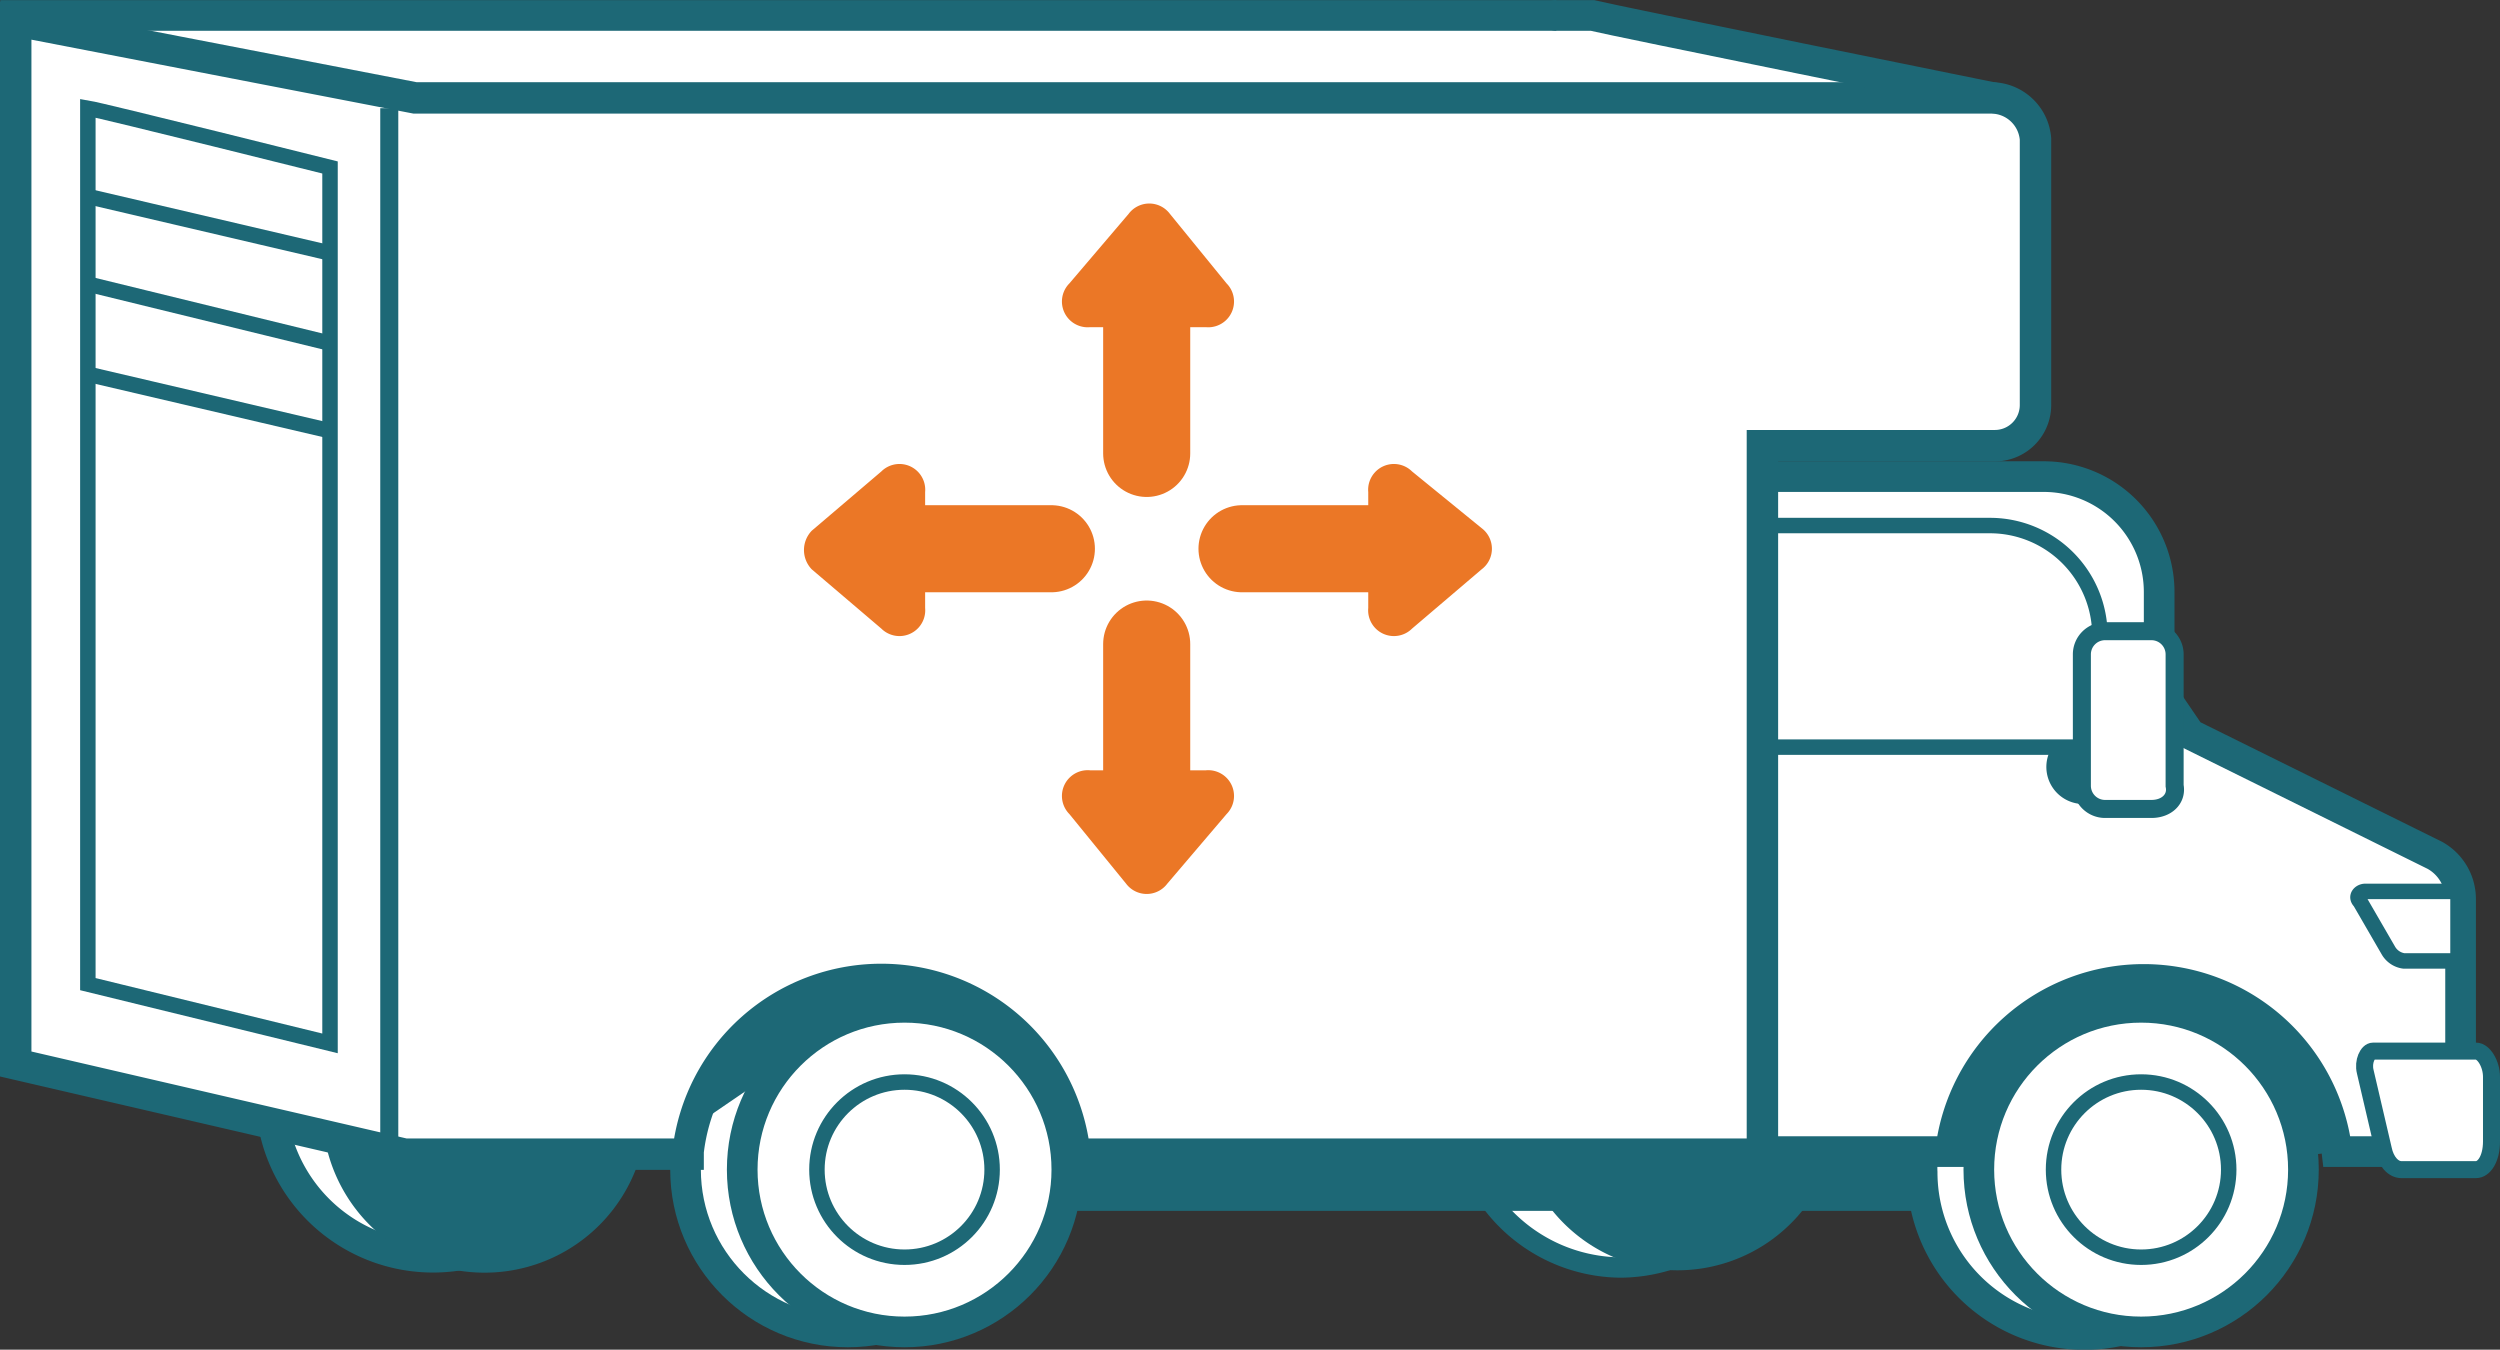 <svg xmlns="http://www.w3.org/2000/svg" id="Layer_1" data-name="Layer 1" viewBox="0 0 97.04 52.39"><rect x="0" y="0" width="97.04" height="52.39" fill="#333333" stroke="none"/><defs><style>.cls-1,.cls-11,.cls-2,.cls-3,.cls-5,.cls-6,.cls-9{fill:#fff;}.cls-10,.cls-11,.cls-14,.cls-15,.cls-2,.cls-3,.cls-5,.cls-6,.cls-7,.cls-9{stroke:#1d6876;stroke-miterlimit:10;}.cls-2{stroke-width:0.79px;}.cls-14,.cls-15,.cls-3{stroke-width:1.19px;}.cls-4{fill:#1d6876;}.cls-10,.cls-5{stroke-width:0.6px;}.cls-6{stroke-width:1.22px;}.cls-10,.cls-12,.cls-14,.cls-15,.cls-7,.cls-8{fill:none;}.cls-7,.cls-9{stroke-width:0.7px;}.cls-11{stroke-width:0.66px;}.cls-12{stroke:#eb7726;stroke-linejoin:round;stroke-width:3.38px;}.cls-12,.cls-15{stroke-linecap:round;}.cls-13{fill:#eb7726;}</style></defs><title>benefits_free_local_move</title><polygon class="cls-1" points="77.11 8.2 2.01 8.2 2.01 0.4 62.01 0.4 76.21 3.8 77.11 8.2"></polygon><path class="cls-2" d="M59.4,48a6.34,6.34,0,0,0,5.8,3.9A6.41,6.41,0,0,0,71,48.1" transform="translate(-2.29 -2.7)"></path><path class="cls-3" d="M12.8,44.5v.7a6.3,6.3,0,0,0,12.6,0v-.7Z" transform="translate(-2.29 -2.7)"></path><path class="cls-4" d="M14.8,45.1v.7a6.3,6.3,0,1,0,12.6,0v-.7Z" transform="translate(-2.29 -2.7)"></path><path class="cls-4" d="M78.9,49.7h-36a.68.68,0,0,1-.7-.7V47.7a.68.68,0,0,1,.7-.7h36a.68.68,0,0,1,.7.7V49A.68.68,0,0,1,78.9,49.7Z" transform="translate(-2.29 -2.7)"></path><path class="cls-4" d="M70.6,47.4H78a7.55,7.55,0,0,1,15,0l-15.6,2Z" transform="translate(-2.29 -2.7)"></path><path class="cls-3" d="M83.1,41.9h0a6.36,6.36,0,0,1,6.4,6.3,6.3,6.3,0,0,1-12.6,0,2.77,2.77,0,0,1,.1-.9" transform="translate(-2.29 -2.7)"></path><circle class="cls-3" cx="83.11" cy="45.4" r="6.3"></circle><circle class="cls-5" cx="83.11" cy="45.4" r="3.4"></circle><polygon class="cls-4" points="75.61 44.7 77.81 42.1 80.91 39.2 78.91 39.2 76.21 42.3 75.61 44.7"></polygon><path class="cls-3" d="M70.6,47.4H78a7.55,7.55,0,0,1,15,0h4.8V37.6a1.94,1.94,0,0,0-1-1.7l-9.5-4.7L85.8,29l.3-.7V25.7a4.48,4.48,0,0,0-4.5-4.5h-11V47.4" transform="translate(-2.29 -2.7)"></path><path class="cls-4" d="M83.2,27.8,81.8,32A1.44,1.44,0,0,0,83,33.9l1.3.2Z" transform="translate(-2.29 -2.7)"></path><rect class="cls-4" x="25.61" y="38" width="16.1" height="6.8"></rect><circle class="cls-3" cx="32.91" cy="45.4" r="6.3"></circle><circle class="cls-3" cx="35.11" cy="45.4" r="6.3"></circle><circle class="cls-5" cx="35.11" cy="45.4" r="3.4"></circle><polygon class="cls-4" points="25.51 44.7 29.31 42.1 32.41 39.2 30.41 39.2 25.01 41.6 25.51 44.7"></polygon><path class="cls-5" d="M83.8,31.7H70.6V23.1h8.9a4.27,4.27,0,0,1,4.3,4.3Z" transform="translate(-2.29 -2.7)"></path><path class="cls-6" d="M79.6,6.5H18.4L2.9,3.5V44L18,47.5H29v-.1a7.55,7.55,0,0,1,15,0v.1H70.7V20h9a1.58,1.58,0,0,0,1.6-1.6V8.1A1.73,1.73,0,0,0,79.6,6.5Z" transform="translate(-2.29 -2.7)"></path><line class="cls-7" x1="15.11" y1="4.2" x2="15.11" y2="44.3"></line><path class="cls-8" d="M86.1,31.7H70.6V21.1H80.7a5.38,5.38,0,0,1,5.4,5.4Z" transform="translate(-2.29 -2.7)"></path><path class="cls-9" d="M85.8,34.1H84a.9.9,0,0,1-.9-.9V28.1a.9.9,0,0,1,.9-.9h1.8a.9.9,0,0,1,.9.9v5.1C86.8,33.7,86.4,34.1,85.8,34.1Z" transform="translate(-2.29 -2.7)"></path><path class="cls-8" d="M70.6,47.4H78a7.55,7.55,0,0,1,15,0h4.8V37.6a1.94,1.94,0,0,0-1-1.7l-9.5-4.7" transform="translate(-2.29 -2.7)"></path><line class="cls-10" x1="3.31" y1="7.6" x2="12.71" y2="9.8"></line><line class="cls-10" x1="3.31" y1="11" x2="12.71" y2="13.3"></line><line class="cls-10" x1="3.31" y1="14.5" x2="12.71" y2="16.7"></line><path class="cls-10" d="M5.7,6.9h0v34l9.4,2.3V9.2S6.3,7,5.7,6.9Z" transform="translate(-2.29 -2.7)"></path><path class="cls-11" d="M98.4,48.1H95.5c-.3,0-.6-.3-.7-.8l-.7-3c-.1-.4.1-.8.3-.8h4c.3,0,.6.5.6,1V47C99,47.7,98.7,48.1,98.4,48.1Z" transform="translate(-2.29 -2.7)"></path><path class="cls-7" d="M70.6,21.1" transform="translate(-2.29 -2.7)"></path><path class="cls-7" d="M70.6,47.4" transform="translate(-2.29 -2.7)"></path><path class="cls-5" d="M97.8,37.3H94.1c-.2,0-.4.2-.2.4L95,39.6a.82.82,0,0,0,.6.4h2.1V37.3Z" transform="translate(-2.29 -2.7)"></path><line class="cls-12" x1="44.51" y1="10.8" x2="44.51" y2="17.6"></line><path class="cls-13" d="M46.1,11l-2.3,2.7a1,1,0,0,0,.8,1.7h4.5a1,1,0,0,0,.8-1.7L47.7,11A1,1,0,0,0,46.1,11Z" transform="translate(-2.29 -2.7)"></path><line class="cls-12" x1="55.11" y1="21.3" x2="48.21" y2="21.3"></line><path class="cls-13" d="M59.8,23.2,57.1,21a1,1,0,0,0-1.7.8v4.5a1,1,0,0,0,1.7.8l2.7-2.3A1,1,0,0,0,59.8,23.2Z" transform="translate(-2.29 -2.7)"></path><line class="cls-12" x1="44.51" y1="31.8" x2="44.51" y2="25"></line><path class="cls-13" d="M47.6,37l2.3-2.7a1,1,0,0,0-.8-1.7H44.6a1,1,0,0,0-.8,1.7L46,37A1,1,0,0,0,47.6,37Z" transform="translate(-2.29 -2.7)"></path><line class="cls-12" x1="34.01" y1="21.3" x2="40.81" y2="21.3"></line><path class="cls-13" d="M33.8,24.8l2.7,2.3a1,1,0,0,0,1.7-.8V21.8a1,1,0,0,0-1.7-.8l-2.7,2.3A1.08,1.08,0,0,0,33.8,24.8Z" transform="translate(-2.29 -2.7)"></path><path class="cls-14" d="M3.3,3.3" transform="translate(-2.29 -2.7)"></path><path class="cls-15" d="M62.7,3.3h1.4c.8.2,15.6,3.2,15.6,3.2" transform="translate(-2.29 -2.7)"></path><line class="cls-14" x1="0.01" y1="0.6" x2="60.41" y2="0.6"></line><path class="cls-4" d="M61.5,47.8a6.24,6.24,0,0,0,11.8,0Z" transform="translate(-2.29 -2.7)"></path></svg>
